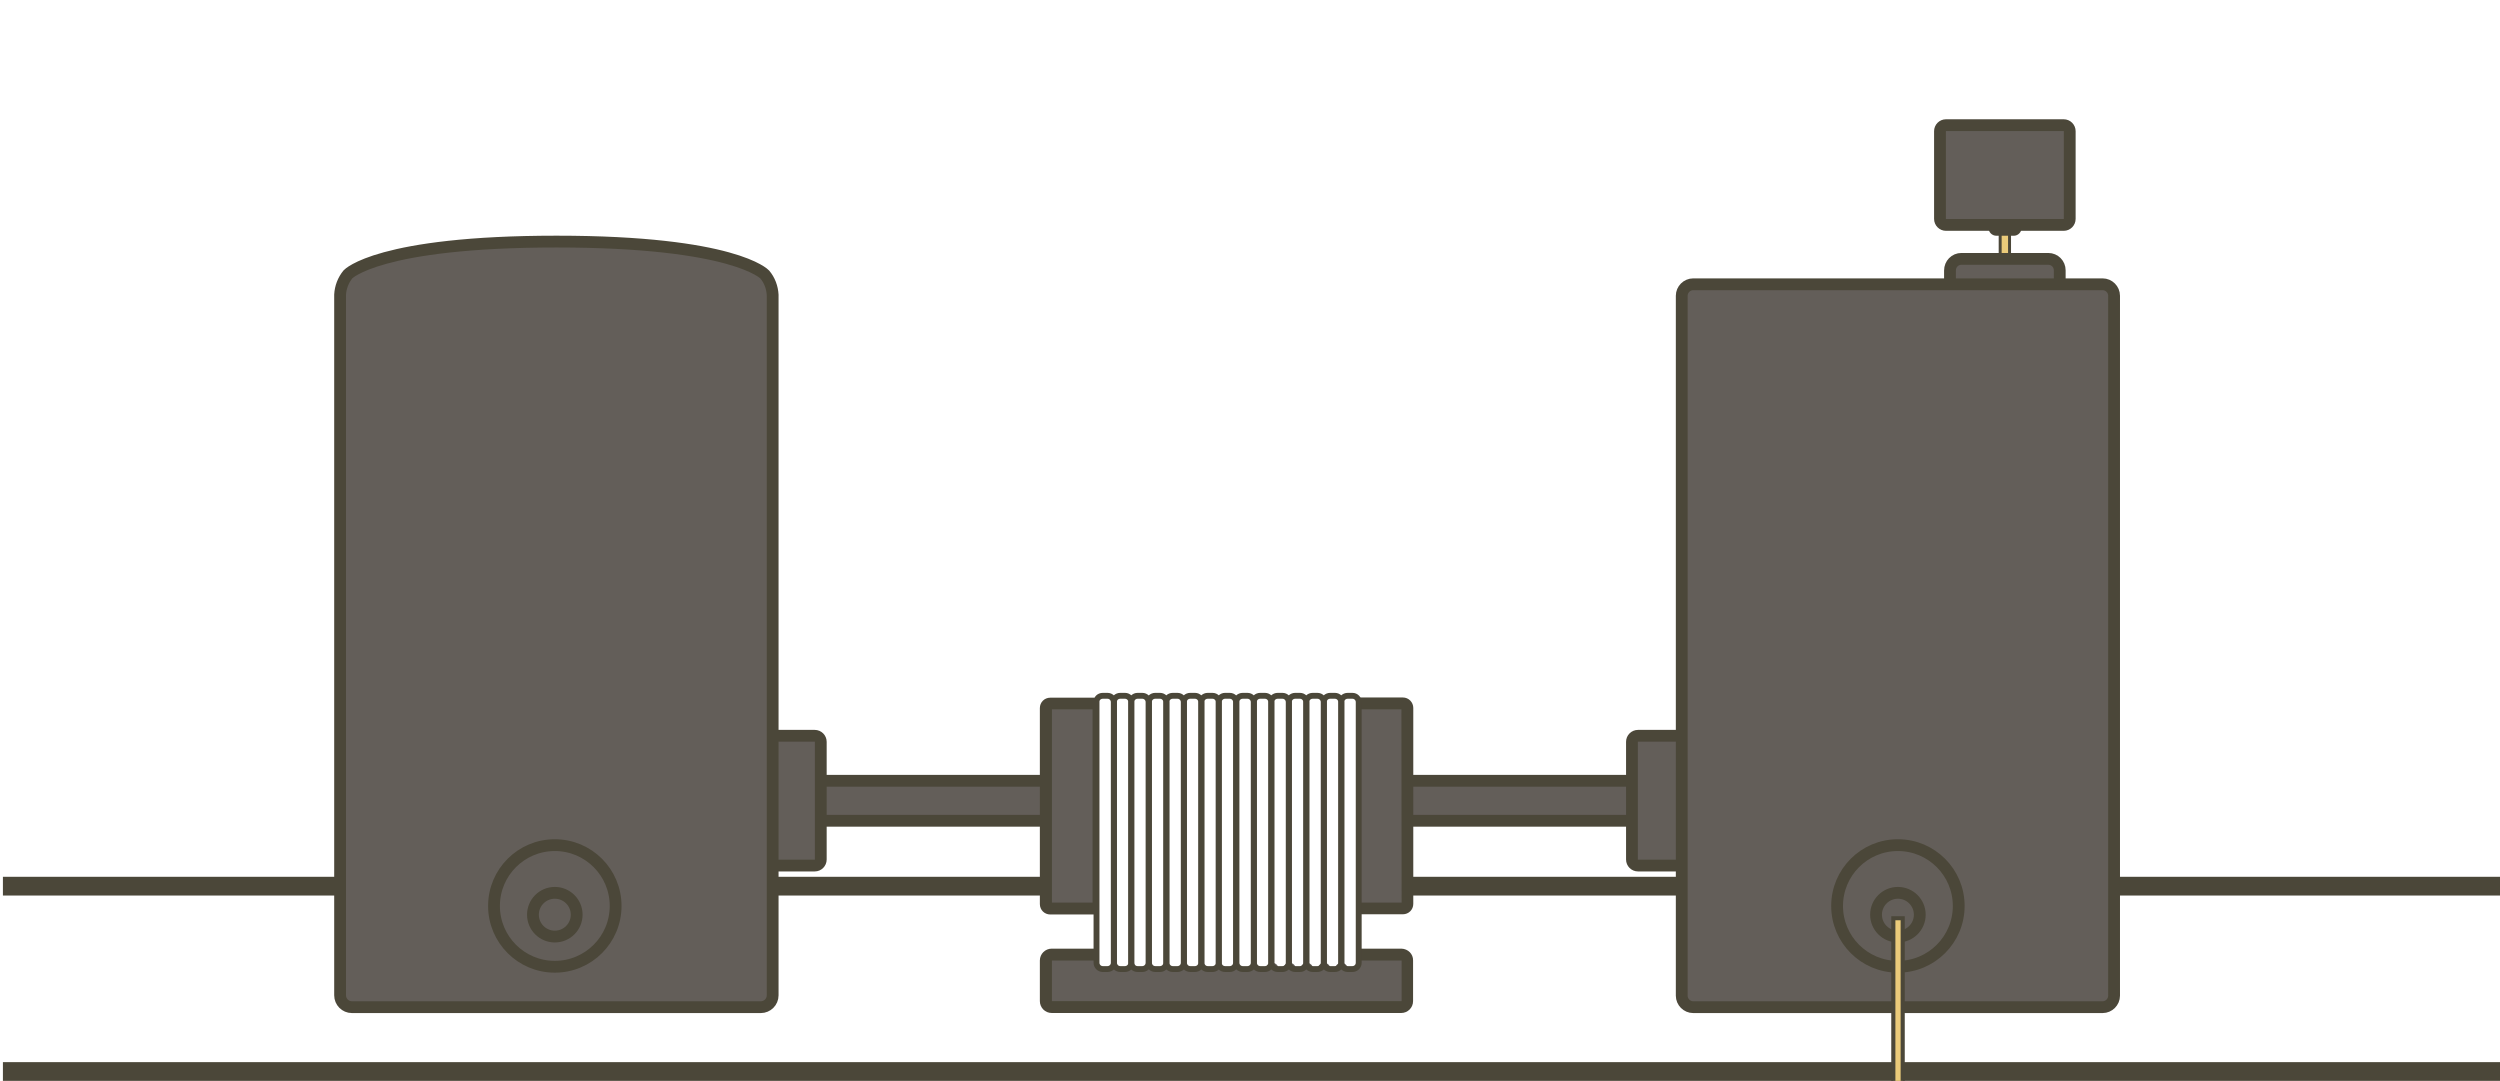 <?xml version="1.0" encoding="utf-8"?>
<!-- Generator: Adobe Illustrator 21.0.0, SVG Export Plug-In . SVG Version: 6.00 Build 0)  -->
<svg version="1.1" id="Ebene_1" xmlns="http://www.w3.org/2000/svg" xmlns:xlink="http://www.w3.org/1999/xlink" x="0px" y="0px"
	 viewBox="0 0 1200.4 519" style="enable-background:new 0 0 1200.4 519;" xml:space="preserve">
<style type="text/css">
	.st0{fill:none;stroke:#4B4739;stroke-width:9;stroke-miterlimit:10;}
	.st1{fill:#635E59;}
	.st2{fill:none;stroke:#4B4739;stroke-width:5.67;stroke-miterlimit:10;}
	.st3{fill:#635E59;stroke:#4B4739;stroke-width:5.67;stroke-miterlimit:10;}
	.st4{fill:#EBCB7A;stroke:#4B4739;stroke-width:1.42;stroke-miterlimit:10;}
	.st5{fill:#4B4739;}
	.st6{fill:none;stroke:#4B4739;stroke-width:2.83;stroke-miterlimit:10;}
	.st7{fill:#EBCB7A;stroke:#4B4739;stroke-width:1.98;stroke-miterlimit:10;}
</style>
<title>vds_sekt-herstellung_v3-mona</title>
<g id="verfahren">
	<line class="st0" x1="1.4" y1="425.5" x2="523.4" y2="425.5"/>
	<line class="st0" x1="663.4" y1="425.5" x2="1202.4" y2="425.5"/>
	<line class="st0" x1="1.4" y1="514.5" x2="1201.4" y2="514.5"/>
	<rect x="361.5" y="374.9" class="st1" width="151.9" height="19.2"/>
	<rect x="361.5" y="374.9" class="st2" width="152.9" height="19.2"/>
	<rect x="662.5" y="374.9" class="st1" width="151.9" height="19.2"/>
	<rect x="662.5" y="374.9" class="st2" width="152.9" height="19.2"/>
	<path class="st1" d="M394.1,356.2c0-1.6-1.3-2.9-2.9-2.9h-42.1c-1.6,0-2.9,1.3-2.9,2.9v56.5c0,1.6,1.3,2.9,2.9,2.9h42.1
		c1.6,0,2.9-1.3,2.9-2.9L394.1,356.2z"/>
	<path class="st2" d="M394.1,356.2c0-1.6-1.3-2.9-2.9-2.9h-42.1c-1.6,0-2.9,1.3-2.9,2.9v56.5c0,1.6,1.3,2.9,2.9,2.9h42.1
		c1.6,0,2.9-1.3,2.9-2.9L394.1,356.2z"/>
	<path class="st1" d="M167.1,131.7c-2.3,2.8-3.6,6.2-3.8,9.8v336.4c0,3.1,2.5,5.7,5.7,5.7h196.3c3.1,0,5.7-2.5,5.7-5.7V141.6
		c-0.2-3.6-1.5-7.1-3.8-9.8c0,0-14.5-15.8-100-15.8S167.1,131.7,167.1,131.7z"/>
	<path class="st2" d="M167.1,131.7c-2.3,2.8-3.6,6.2-3.8,9.8v336.4c0,3.1,2.5,5.7,5.7,5.7h196.3c3.1,0,5.7-2.5,5.7-5.7V141.6
		c-0.2-3.6-1.5-7.1-3.8-9.8c0,0-14.5-15.8-100-15.8S167.1,131.7,167.1,131.7z"/>
	<path class="st1" d="M831.5,356.2c0-1.6-1.3-2.9-2.9-2.9h-42.1c-1.6,0-2.9,1.3-2.9,2.9v56.5c0,1.6,1.3,2.9,2.9,2.9h42.1
		c1.6,0,2.9-1.3,2.9-2.9V356.2z"/>
	<path class="st2" d="M831.5,356.2c0-1.6-1.3-2.9-2.9-2.9h-42.1c-1.6,0-2.9,1.3-2.9,2.9v56.5c0,1.6,1.3,2.9,2.9,2.9h42.1
		c1.6,0,2.9-1.3,2.9-2.9V356.2z"/>
	<circle class="st3" cx="266.4" cy="435" r="29.2"/>
	<circle class="st3" cx="266.4" cy="439.2" r="10.5"/>
	<rect x="960.4" y="111.3" class="st4" width="4.5" height="47.8"/>
	<path class="st5" d="M970.7,109.4c0,2.1-1.8,3.9-3.9,3.8h-8.2c-2.1,0-3.8-1.7-3.8-3.8c0-2.1,1.7-3.8,3.8-3.8c0,0,0,0,0,0h8.2
		C968.9,105.5,970.6,107.2,970.7,109.4z"/>
	<path class="st1" d="M934.4,60.1c-1.6,0-2.9,1.3-2.9,2.9v42.1c0,1.6,1.3,2.9,2.9,2.9h56.5c1.6,0,2.9-1.3,2.9-2.9V63
		c0-1.6-1.3-2.9-2.9-2.9L934.4,60.1z"/>
	<path class="st2" d="M934.4,60.1c-1.6,0-2.9,1.3-2.9,2.9v42.1c0,1.6,1.3,2.9,2.9,2.9h56.5c1.6,0,2.9-1.3,2.9-2.9V63
		c0-1.6-1.3-2.9-2.9-2.9L934.4,60.1z"/>
	<path class="st1" d="M941.8,124.3h41.7c3.1,0,5.5,2.5,5.5,5.5V142c0,3.1-2.5,5.5-5.5,5.5h-41.7c-3.1,0-5.5-2.5-5.5-5.5v-12.1
		C936.3,126.8,938.7,124.3,941.8,124.3z"/>
	<path class="st2" d="M941.8,124.3h41.7c3.1,0,5.5,2.5,5.5,5.5V142c0,3.1-2.5,5.5-5.5,5.5h-41.7c-3.1,0-5.5-2.5-5.5-5.5v-12.1
		C936.3,126.8,938.7,124.3,941.8,124.3z"/>
	<path class="st1" d="M813,136.5c-3,0-5.5,2.5-5.5,5.5v336.1c0,3,2.5,5.5,5.5,5.5h196.6c3,0,5.5-2.5,5.5-5.5V142
		c0-3-2.5-5.5-5.5-5.5L813,136.5z"/>
	<path class="st2" d="M813,136.5c-3,0-5.5,2.5-5.5,5.5v336.1c0,3,2.5,5.5,5.5,5.5h196.6c3,0,5.5-2.5,5.5-5.5V142
		c0-3-2.5-5.5-5.5-5.5L813,136.5z"/>
	<circle class="st3" cx="911.3" cy="435" r="29.2"/>
	<circle class="st3" cx="911.3" cy="439.2" r="10.5"/>
	<path class="st1" d="M673.6,337.8h-20.9h-0.3v98.4h0.3h20.9c1.2,0,2.1-1,2.2-2.1v-94.1C675.8,338.7,674.8,337.8,673.6,337.8z"/>
	<path class="st1" d="M672.9,458.4h-20.5v3.9c0,1.7-1.3,3-3,3h-2.3c0-1.7-1.4-3-3-3c-1.7,0-3,1.4-3,3l0,0h-2.3c0-1.7-1.4-3-3-3
		c-1.7,0-3,1.4-3,3l0,0h-2.3c0-1.7-1.4-3-3-3c-1.7,0-3,1.4-3,3l0,0h-2.3c0-1.7-1.4-3-3-3c-1.7,0-3,1.4-3,3l0,0h-2.3c0-1.7-1.4-3-3-3
		c-1.7,0-3,1.4-3,3l0,0h-2.3c-1.7,0-3-1.3-3-3c0,1.7-1.3,3-3,3h-2.3c-1.7,0-3-1.3-3-3c0,1.7-1.3,3-3,3h-2.3c-1.7,0-3-1.3-3-3
		c0,1.7-1.3,3-3,3h-2.3c-1.7,0-3-1.3-3-3c0,1.7-1.3,3-3,3h-2.3c-1.7,0-3-1.3-3-3c0,1.7-1.3,3-3,3h-2.3c-1.7,0-3-1.3-3-3
		c0,1.7-1.3,3-3,3h-2.3c-1.7,0-3-1.3-3-3c0,1.7-1.3,3-3,3h-2.3c-1.7,0-3-1.3-3-3c0,1.7-1.3,3-3,3h-2.3c-1.7,0-3-1.3-3-3
		c0,1.7-1.3,3-3,3H530c-1.7,0-3-1.3-3-3v-3.9h-22c-1.6,0-2.9,1.3-2.9,2.9v19.5c0,1.6,1.3,2.9,2.9,2.9h167.8c1.6,0,2.9-1.3,2.9-2.9
		v-19.5C675.8,459.7,674.5,458.4,672.9,458.4z"/>
	<path class="st1" d="M526.4,338.1c-0.3-0.2-0.7-0.3-1.1-0.3h-20.9c-1.2,0-2.1,1-2.1,2.1v94.1c0,1.2,1,2.1,2.1,2.1h20.9
		c0.4,0,0.8-0.1,1.1-0.3L526.4,338.1z"/>
	<path class="st5" d="M673.6,334.9h-20.9c-0.4,0-0.7,0-1.1,0.1c0.5,0.5,0.8,1.3,0.8,2V439h0.3h20.9c2.8,0,5-2.2,5-5v-94.1
		C678.6,337.2,676.4,334.9,673.6,334.9z M673,433.4h-19.6v-92.8h19.5L673,433.4z"/>
	<path class="st5" d="M526.4,337.1c0-0.7,0.2-1.3,0.6-1.8c-0.6-0.2-1.2-0.3-1.8-0.3h-20.9c-2.8,0-5,2.2-5,5v94.1c0,2.8,2.2,5,5,5
		h20.9c0.4,0,0.8-0.1,1.1-0.1L526.4,337.1z M524.6,433.4h-19.5v-92.8h19.5V433.4z"/>
	<path class="st5" d="M672.9,455.5h-20.5v5.7H673v19.5H505.1v-19.5h21.3v-5.7h-21.4c-3.1,0-5.7,2.5-5.7,5.7v19.5
		c0,3.1,2.5,5.7,5.7,5.7h167.8c3.1,0,5.7-2.5,5.7-5.7v-19.5C678.6,458.1,676.1,455.6,672.9,455.5z"/>
	<path class="st6" d="M529.5,334.1h2.3c1.7,0,3,1.4,3,3v125.2c0,1.7-1.4,3-3,3h-2.3c-1.7,0-3-1.4-3-3V337.1
		C526.4,335.4,527.8,334.1,529.5,334.1z"/>
	<path class="st6" d="M537.9,334.1h2.3c1.7,0,3,1.4,3,3v125.2c0,1.7-1.4,3-3,3h-2.3c-1.7,0-3-1.4-3-3V337.1
		C534.8,335.4,536.2,334.1,537.9,334.1z"/>
	<path class="st6" d="M546.2,334.1h2.3c1.7,0,3,1.4,3,3v125.2c0,1.7-1.4,3-3,3h-2.3c-1.7,0-3-1.4-3-3V337.1
		C543.2,335.4,544.6,334.1,546.2,334.1z"/>
	<path class="st6" d="M554.7,334.1h2.3c1.7,0,3,1.4,3,3v125.2c0,1.7-1.4,3-3,3h-2.3c-1.7,0-3-1.4-3-3V337.1
		C551.6,335.4,553,334.1,554.7,334.1z"/>
	<path class="st6" d="M563.1,334.1h2.3c1.7,0,3,1.4,3,3v125.2c0,1.7-1.4,3-3,3h-2.3c-1.7,0-3-1.4-3-3V337.1
		C560,335.4,561.4,334.1,563.1,334.1z"/>
	<path class="st6" d="M571.5,334.1h2.3c1.7,0,3,1.4,3,3v125.2c0,1.7-1.4,3-3,3h-2.3c-1.7,0-3-1.4-3-3V337.1
		C568.4,335.4,569.8,334.1,571.5,334.1z"/>
	<path class="st6" d="M579.9,334.1h2.3c1.7,0,3,1.4,3,3v125.2c0,1.7-1.4,3-3,3h-2.3c-1.7,0-3-1.4-3-3V337.1
		C576.8,335.4,578.2,334.1,579.9,334.1z"/>
	<path class="st6" d="M588.2,334.1h2.3c1.7,0,3,1.4,3,3v125.2c0,1.7-1.4,3-3,3h-2.3c-1.7,0-3-1.4-3-3V337.1
		C585.2,335.4,586.6,334.1,588.2,334.1z"/>
	<path class="st6" d="M596.7,334.1h2.3c1.7,0,3,1.4,3,3v125.2c0,1.7-1.4,3-3,3h-2.3c-1.7,0-3-1.4-3-3V337.1
		C593.6,335.4,595,334.1,596.7,334.1z"/>
	<path class="st6" d="M605.1,334.1h2.3c1.7,0,3,1.4,3,3v125.2c0,1.7-1.4,3-3,3h-2.3c-1.7,0-3-1.4-3-3V337.1
		C602,335.4,603.4,334.1,605.1,334.1z"/>
	<path class="st6" d="M613.5,334.1h2.3c1.7,0,3,1.4,3,3v125.2c0,1.7-1.4,3-3,3h-2.3c-1.7,0-3-1.4-3-3V337.1
		C610.4,335.4,611.8,334.1,613.5,334.1z"/>
	<path class="st6" d="M621.9,334.1h2.3c1.7,0,3,1.4,3,3v125.2c0,1.7-1.4,3-3,3h-2.3c-1.7,0-3-1.4-3-3V337.1
		C618.8,335.4,620.2,334.1,621.9,334.1z"/>
	<path class="st6" d="M630.3,334.1h2.3c1.7,0,3,1.4,3,3v125.2c0,1.7-1.4,3-3,3h-2.3c-1.7,0-3-1.4-3-3V337.1
		C627.2,335.4,628.6,334.1,630.3,334.1z"/>
	<path class="st6" d="M638.7,334.1h2.3c1.7,0,3,1.4,3,3v125.2c0,1.7-1.4,3-3,3h-2.3c-1.7,0-3-1.4-3-3V337.1
		C635.6,335.4,637,334.1,638.7,334.1z"/>
	<path class="st6" d="M647.1,334.1h2.3c1.7,0,3,1.4,3,3v125.2c0,1.7-1.4,3-3,3h-2.3c-1.7,0-3-1.4-3-3V337.1
		C644,335.4,645.4,334.1,647.1,334.1z"/>
	<rect x="909.1" y="440.9" class="st7" width="4.5" height="81.4"/>
</g>
</svg>
